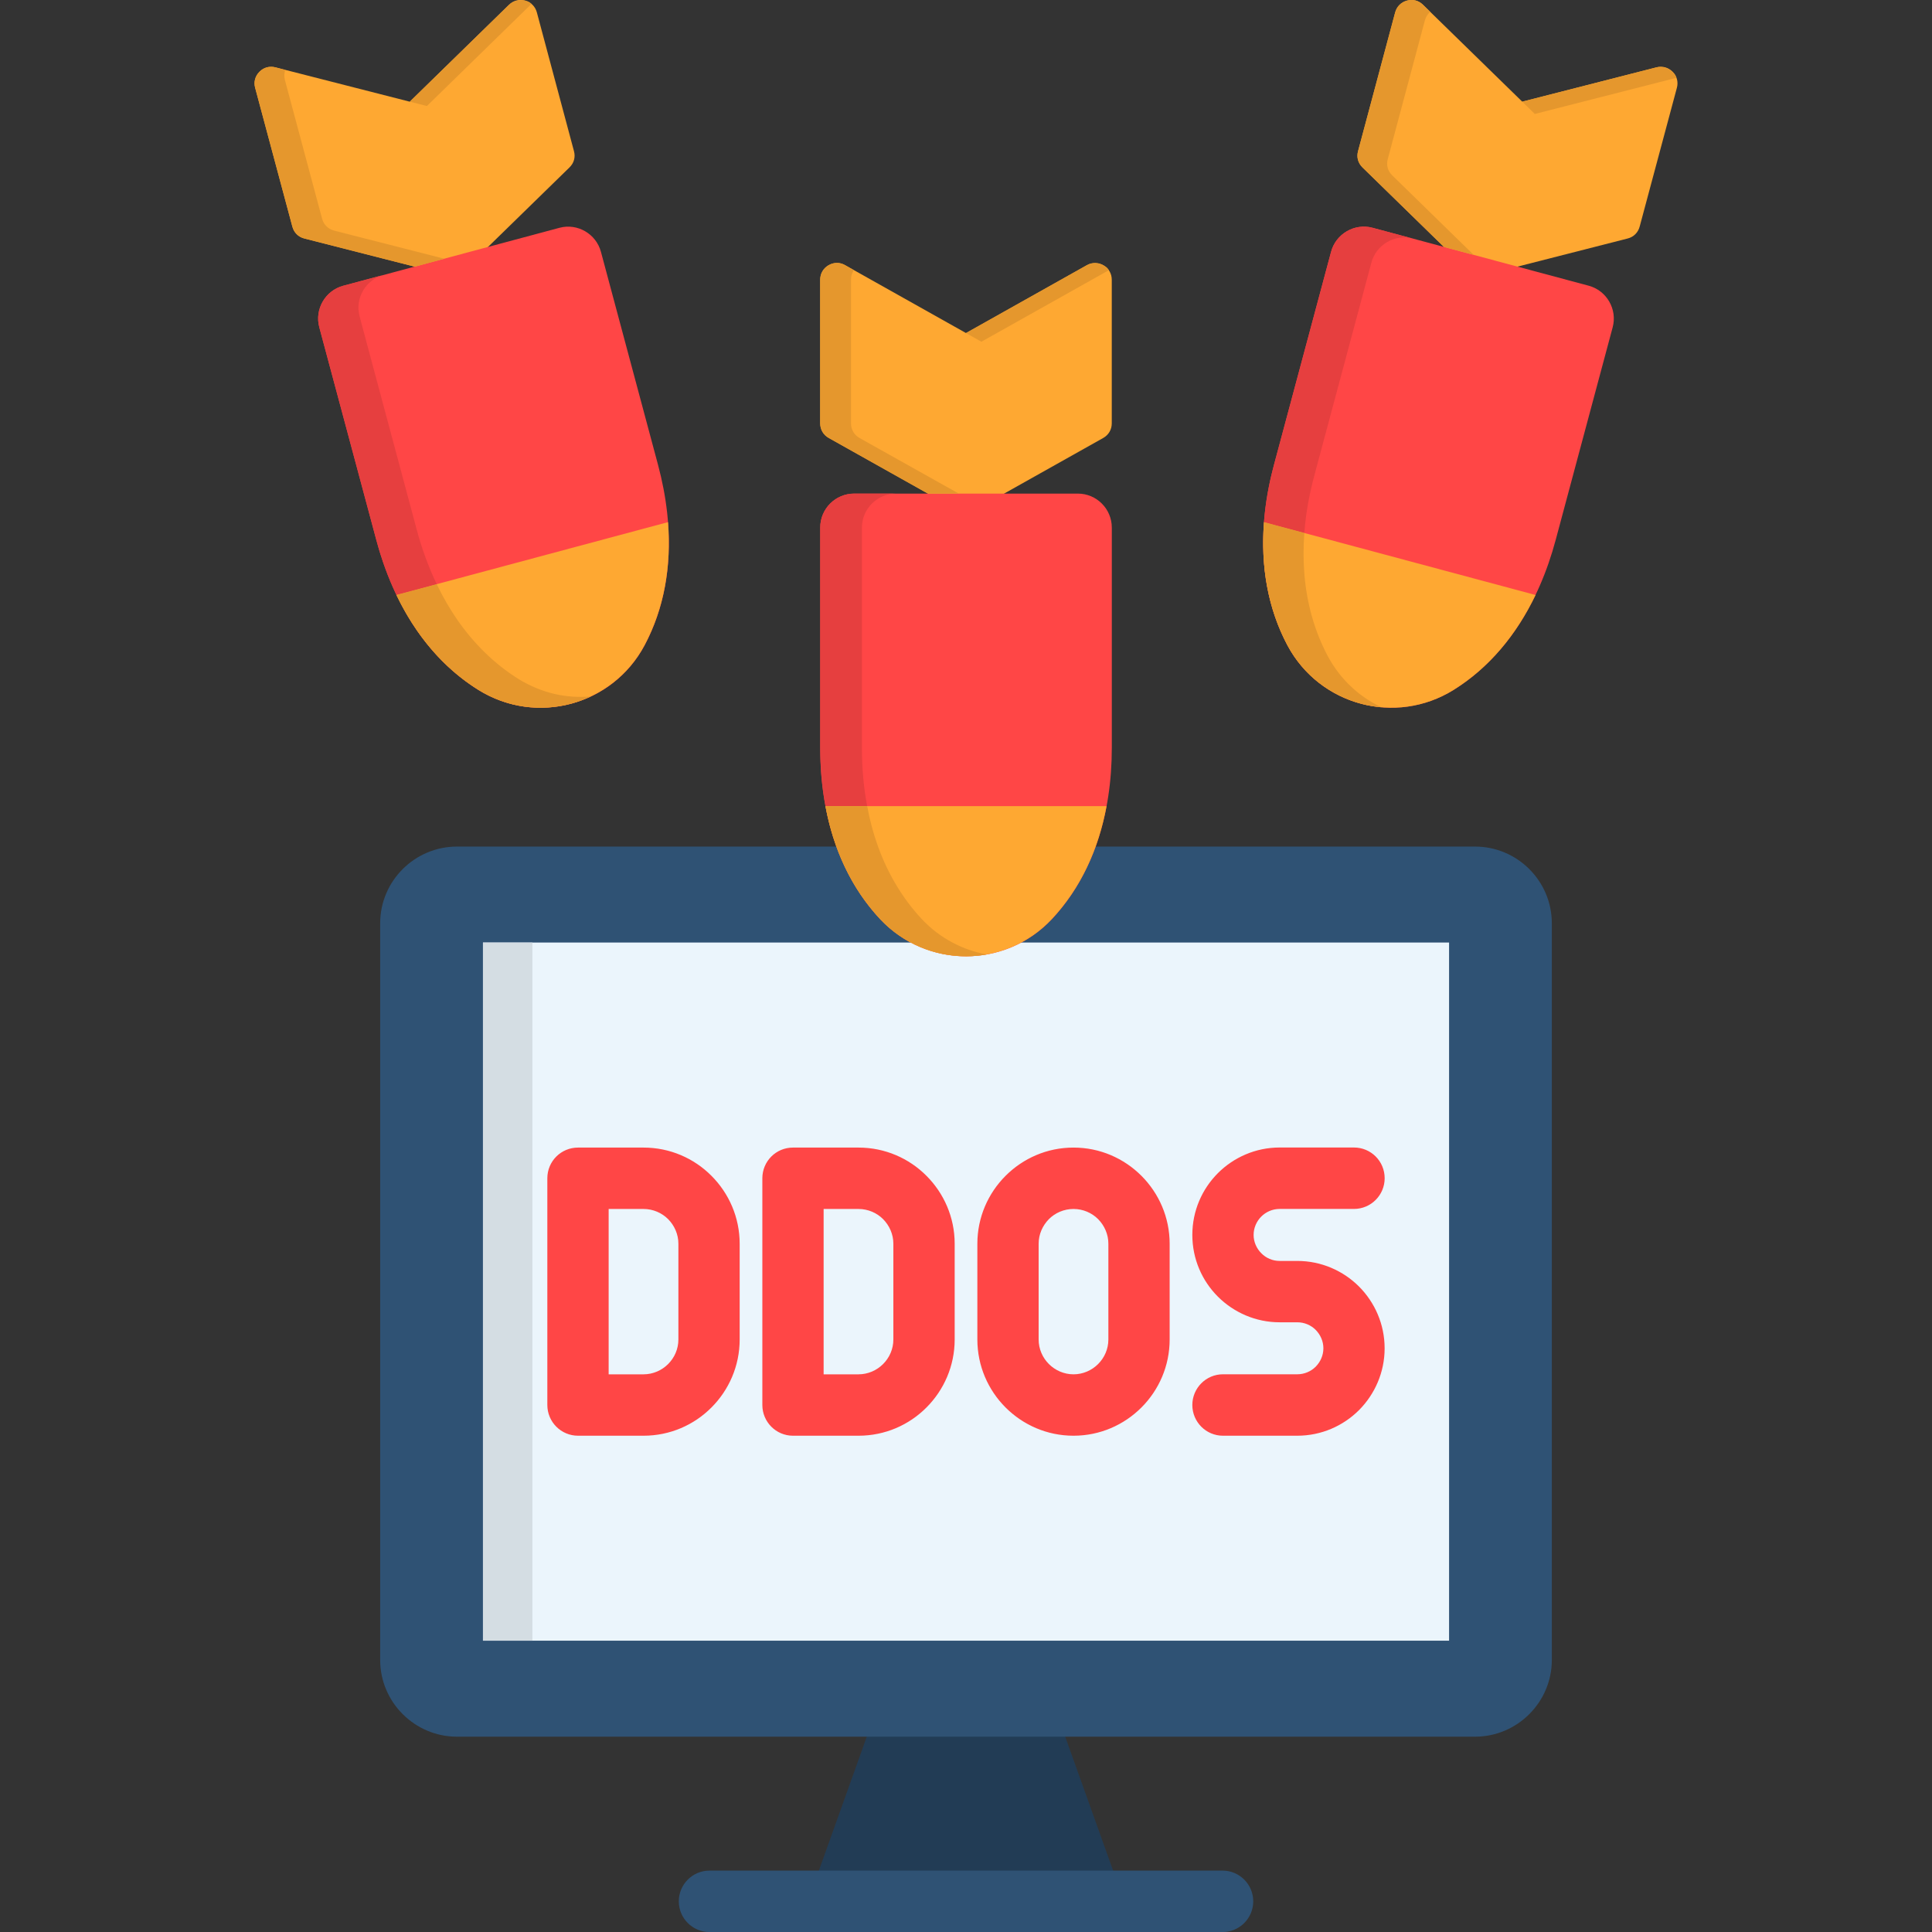<svg xmlns="http://www.w3.org/2000/svg" id="Layer_1" viewBox="0 0 512 512"><rect x="0" y="0" width="512" height="512" fill="#333333" stroke="none"/><g><g clip-rule="evenodd" fill-rule="evenodd"><path d="m73 17.85 35.6 9.1 26.3-25.69c1.16-1.13 2.69-1.53 4.25-1.11 1.56.43 2.69 1.56 3.12 3.12l9.84 36.79c.43 1.59 0 3.15-1.19 4.31l-29.85 29.14-40.42-10.31c-1.59-.4-2.75-1.56-3.17-3.15l-9.86-36.77c-.43-1.56 0-3.12 1.13-4.25 1.13-1.16 2.66-1.58 4.25-1.18z" fill="#fea832"></path><path d="m90.97 75.73 57.29-15.36c4.76-1.28 9.72 1.59 11 6.38l15.11 56.38c4.56 17.01 3.94 33.85-3.57 47.93-8.5 15.9-28.66 21.32-43.99 11.79-13.55-8.45-22.51-22.73-27.07-39.74l-15.12-56.38c-1.28-4.76 1.58-9.73 6.35-11z" fill="#ff4646"></path><path d="m177.03 138.37c.91 11.65-.99 22.85-6.24 32.68-8.5 15.9-28.66 21.32-43.99 11.79-9.47-5.9-16.7-14.66-21.74-25.17z" fill="#fea832"></path><path d="m110.41 140.25-15.11-56.39c-1.28-4.76 1.56-9.72 6.35-11l-10.69 2.86c-4.76 1.28-7.63 6.24-6.35 11l15.11 56.38c1.36 5.13 3.15 10.01 5.33 14.57l10.69-2.86c-2.18-4.56-3.97-9.43-5.33-14.56z" fill="#e63f3f"></path><path d="m115.74 154.82-10.69 2.86c1.62 3.4 3.49 6.6 5.56 9.58 4.39 6.29 9.78 11.59 16.19 15.59 3 1.84 6.21 3.15 9.44 3.91 6.89 1.59 14.06.77 20.32-2.18-3.17.26-6.43.06-9.64-.68-3.23-.77-6.43-2.07-9.44-3.91-6.41-4-11.79-9.3-16.19-15.59-2.06-2.98-3.93-6.18-5.55-9.58z" fill="#e5972d"></path><path d="m73 17.85 2.61.68c-.31.82-.34 1.73-.11 2.66l9.86 36.77c.43 1.59 1.59 2.72 3.17 3.15l29.23 7.46-7.88 2.1-29.23-7.47c-1.59-.4-2.75-1.56-3.17-3.15l-9.86-36.77c-.43-1.56 0-3.12 1.13-4.25 1.13-1.16 2.66-1.58 4.25-1.18zm35.6 9.09 26.3-25.68c1.16-1.13 3.15-1.39 4.25-1.11 1.11.31 1.22.48 1.7.88l-27.72 27.07z" fill="#e5972d"></path><path d="m377.1 1.26 26.31 25.68 35.6-9.1c1.59-.4 3.12.03 4.25 1.19 1.13 1.13 1.56 2.69 1.13 4.25l-9.86 36.77c-.43 1.59-1.59 2.75-3.17 3.15l-40.42 10.32-29.85-29.14c-1.19-1.16-1.62-2.72-1.19-4.31l9.84-36.79c.43-1.56 1.56-2.69 3.12-3.12 1.54-.43 3.1-.03 4.24 1.1z" fill="#fea832"></path><path d="m363.74 60.36 57.29 15.36c4.76 1.28 7.62 6.24 6.35 11l-15.11 56.38c-4.56 17.01-13.52 31.29-27.07 39.74-15.34 9.52-35.49 4.11-43.99-11.79-7.51-14.09-8.14-30.93-3.57-47.93l15.11-56.38c1.27-4.79 6.23-7.65 10.99-6.38z" fill="#ff4646"></path><path d="m406.94 157.68c-5.05 10.52-12.27 19.28-21.74 25.17-15.34 9.52-35.49 4.11-43.99-11.79-5.24-9.84-7.14-21.03-6.24-32.68z" fill="#fea832"></path><path d="m348.32 125.99 15.11-56.38c1.28-4.79 6.21-7.65 11-6.38l-10.69-2.86c-4.76-1.28-9.72 1.59-11 6.38l-15.11 56.38c-1.39 5.13-2.3 10.23-2.66 15.25l10.69 2.86c.37-5.02 1.28-10.12 2.66-15.25z" fill="#e63f3f"></path><path d="m345.66 141.24-10.69-2.86c-.28 3.77-.28 7.48.03 11.11.65 7.62 2.66 14.91 6.21 21.57 1.67 3.12 3.8 5.84 6.24 8.11 5.16 4.82 11.79 7.68 18.68 8.28-2.89-1.36-5.61-3.17-7.99-5.41-2.44-2.27-4.56-4.99-6.24-8.11-3.54-6.66-5.56-13.95-6.21-21.57-.31-3.64-.31-7.35-.03-11.12z" fill="#e5972d"></path><path d="m377.1 1.26 1.93 1.87c-.68.57-1.16 1.36-1.42 2.27l-9.84 36.77c-.43 1.59 0 3.17 1.19 4.31l21.57 21.06-7.88-2.1-21.57-21.06c-1.19-1.16-1.62-2.72-1.19-4.31l9.84-36.79c.43-1.56 1.56-2.69 3.12-3.12 1.55-.43 3.11-.03 4.25 1.1zm26.3 25.68 35.6-9.1c1.59-.4 3.46.37 4.25 1.19s.82 1.02 1.02 1.59l-37.53 9.58z" fill="#e5972d"></path><path d="m297.9 503.87-26.51-74.12h-15.39-15.39l-26.51 74.12h41.9z" fill="#223c55"></path><path d="m121.1 224.35h269.8c11.2 0 20.35 9.13 20.35 20.32v195.25c0 11.17-9.16 20.32-20.35 20.32h-269.8c-11.2 0-20.35-9.16-20.35-20.32v-195.25c0-11.19 9.15-20.32 20.35-20.32z" fill="#2f5274"></path><path d="m127.99 249.78h256.03v185.02h-256.03z" fill="#ebf5fc"></path><path d="m127.99 249.78h13.1v185.02h-13.1z" fill="#d4dde3"></path></g><path d="m188.03 512.01c-4.51 0-8.14-3.66-8.14-8.14s3.63-8.14 8.14-8.14h135.95c4.51 0 8.14 3.66 8.14 8.14s-3.63 8.14-8.14 8.14z" fill="#2f5274"></path><path clip-rule="evenodd" d="m223.94 70.26 32.06 18 32.06-18c1.39-.79 3-.77 4.39.06 1.39.82 2.18 2.21 2.18 3.83v38.04c0 1.64-.82 3.06-2.27 3.88l-36.36 20.41-36.37-20.41c-1.45-.82-2.27-2.24-2.27-3.88v-38.05c0-1.62.79-3 2.18-3.83 1.4-.82 3.01-.85 4.4-.05z" fill="#fea832" fill-rule="evenodd"></path><path clip-rule="evenodd" d="m226.35 130.81h59.3c4.96 0 8.99 4.05 8.99 9.01v58.37c0 17.6-4.96 33.7-15.87 45.38-12.33 13.15-33.19 13.15-45.52 0-10.91-11.68-15.87-27.78-15.87-45.38v-58.37c-.02-4.96 4.01-9.01 8.97-9.01z" fill="#ff4646" fill-rule="evenodd"></path><path clip-rule="evenodd" d="m293.25 213.63c-2.13 11.48-6.86 21.77-14.49 29.93-12.33 13.15-33.19 13.15-45.52 0-7.63-8.16-12.36-18.45-14.49-29.93z" fill="#fea832" fill-rule="evenodd"></path><path d="m153.19 304.12h17.35c7.03 0 13.41 2.86 18 7.48 4.62 4.62 7.48 11 7.48 18v25.37c0 7.03-2.86 13.41-7.48 18.03-4.59 4.62-10.97 7.48-18 7.48h-17.35c-4.51 0-8.14-3.66-8.14-8.14v-60.09c0-4.51 3.63-8.13 8.14-8.13zm190.6 30.04c6.38 0 12.19 2.61 16.38 6.8 4.17 4.2 6.77 9.98 6.77 16.36s-2.61 12.16-6.77 16.36c-4.2 4.2-10.01 6.8-16.38 6.8h-19.7c-4.48 0-8.11-3.66-8.11-8.14s3.63-8.14 8.11-8.14h19.7c1.9 0 3.63-.77 4.88-2.01 1.25-1.28 2.04-2.98 2.04-4.88s-.79-3.6-2.04-4.88c-1.25-1.25-2.98-2.01-4.88-2.01h-4.68c-6.35 0-12.16-2.61-16.36-6.8-4.2-4.2-6.77-9.98-6.77-16.36s2.58-12.16 6.77-16.36c4.2-4.2 10.01-6.8 16.36-6.8h19.7c4.51 0 8.14 3.63 8.14 8.14 0 4.48-3.63 8.14-8.14 8.14h-19.7c-1.87 0-3.6.77-4.85 2.01-1.25 1.25-2.04 2.98-2.04 4.88 0 1.87.79 3.6 2.04 4.85 1.25 1.28 2.98 2.04 4.85 2.04zm-59.3-30.04c7.03 0 13.38 2.86 18 7.48s7.48 11 7.48 18v25.37c0 7.03-2.86 13.41-7.48 18.03s-10.97 7.48-18 7.48-13.38-2.86-18-7.48-7.48-11-7.48-18.03v-25.37c0-7 2.86-13.38 7.48-18s10.97-7.48 18-7.48zm6.52 18.96c-1.67-1.67-4-2.69-6.52-2.69s-4.85 1.02-6.52 2.69c-1.67 1.7-2.72 4-2.72 6.52v25.37c0 2.55 1.05 4.85 2.72 6.52s4 2.72 6.52 2.72 4.85-1.05 6.52-2.72 2.72-3.97 2.72-6.52v-25.37c0-2.52-1.05-4.82-2.72-6.52zm-80.87-18.96h17.38c7.03 0 13.41 2.86 18 7.48 4.62 4.62 7.48 11 7.48 18v25.37c0 7.03-2.86 13.41-7.48 18.03-4.59 4.62-10.97 7.48-18 7.48h-17.38c-4.48 0-8.11-3.66-8.11-8.14v-60.09c0-4.51 3.63-8.13 8.11-8.13zm17.37 16.27h-9.24v43.82h9.24c2.52 0 4.85-1.05 6.52-2.72s2.72-3.97 2.72-6.52v-25.37c0-2.52-1.05-4.82-2.72-6.52-1.67-1.67-4-2.69-6.52-2.69zm-56.97 0h-9.24v43.82h9.24c2.52 0 4.85-1.05 6.52-2.72s2.72-3.97 2.72-6.52v-25.37c0-2.52-1.05-4.82-2.72-6.52-1.68-1.67-4-2.69-6.52-2.69z" fill="#ff4646"></path><path clip-rule="evenodd" d="m228.42 198.19v-58.37c0-4.96 4.05-9.01 9.01-9.01h-11.08c-4.96 0-8.99 4.05-8.99 9.01v58.37c0 5.3.45 10.49 1.39 15.45h11.06c-.94-4.97-1.39-10.15-1.39-15.45z" fill="#e63f3f" fill-rule="evenodd"></path><path clip-rule="evenodd" d="m229.81 213.63h-11.06c.68 3.69 1.64 7.28 2.89 10.71 2.61 7.17 6.43 13.69 11.59 19.22 2.41 2.58 5.16 4.65 8.11 6.21 6.24 3.34 13.38 4.39 20.18 3.17-3.15-.57-6.24-1.62-9.13-3.17-2.95-1.56-5.7-3.63-8.11-6.21-5.16-5.53-8.99-12.05-11.59-19.22-1.24-3.42-2.2-7.02-2.88-10.71z" fill="#e5972d" fill-rule="evenodd"></path><path clip-rule="evenodd" d="m223.94 70.26 2.35 1.33c-.51.71-.77 1.59-.77 2.55v38.04c0 1.64.82 3.06 2.24 3.88l26.31 14.74h-8.16l-26.28-14.74c-1.45-.82-2.27-2.24-2.27-3.88v-38.04c0-1.62.79-3 2.18-3.83 1.4-.82 3.01-.85 4.4-.05zm32.06 18 32.06-18c1.39-.79 3.4-.54 4.39.06.99.57 1.05.77 1.42 1.28l-33.79 18.96z" fill="#e5972d" fill-rule="evenodd"></path></g></svg>
